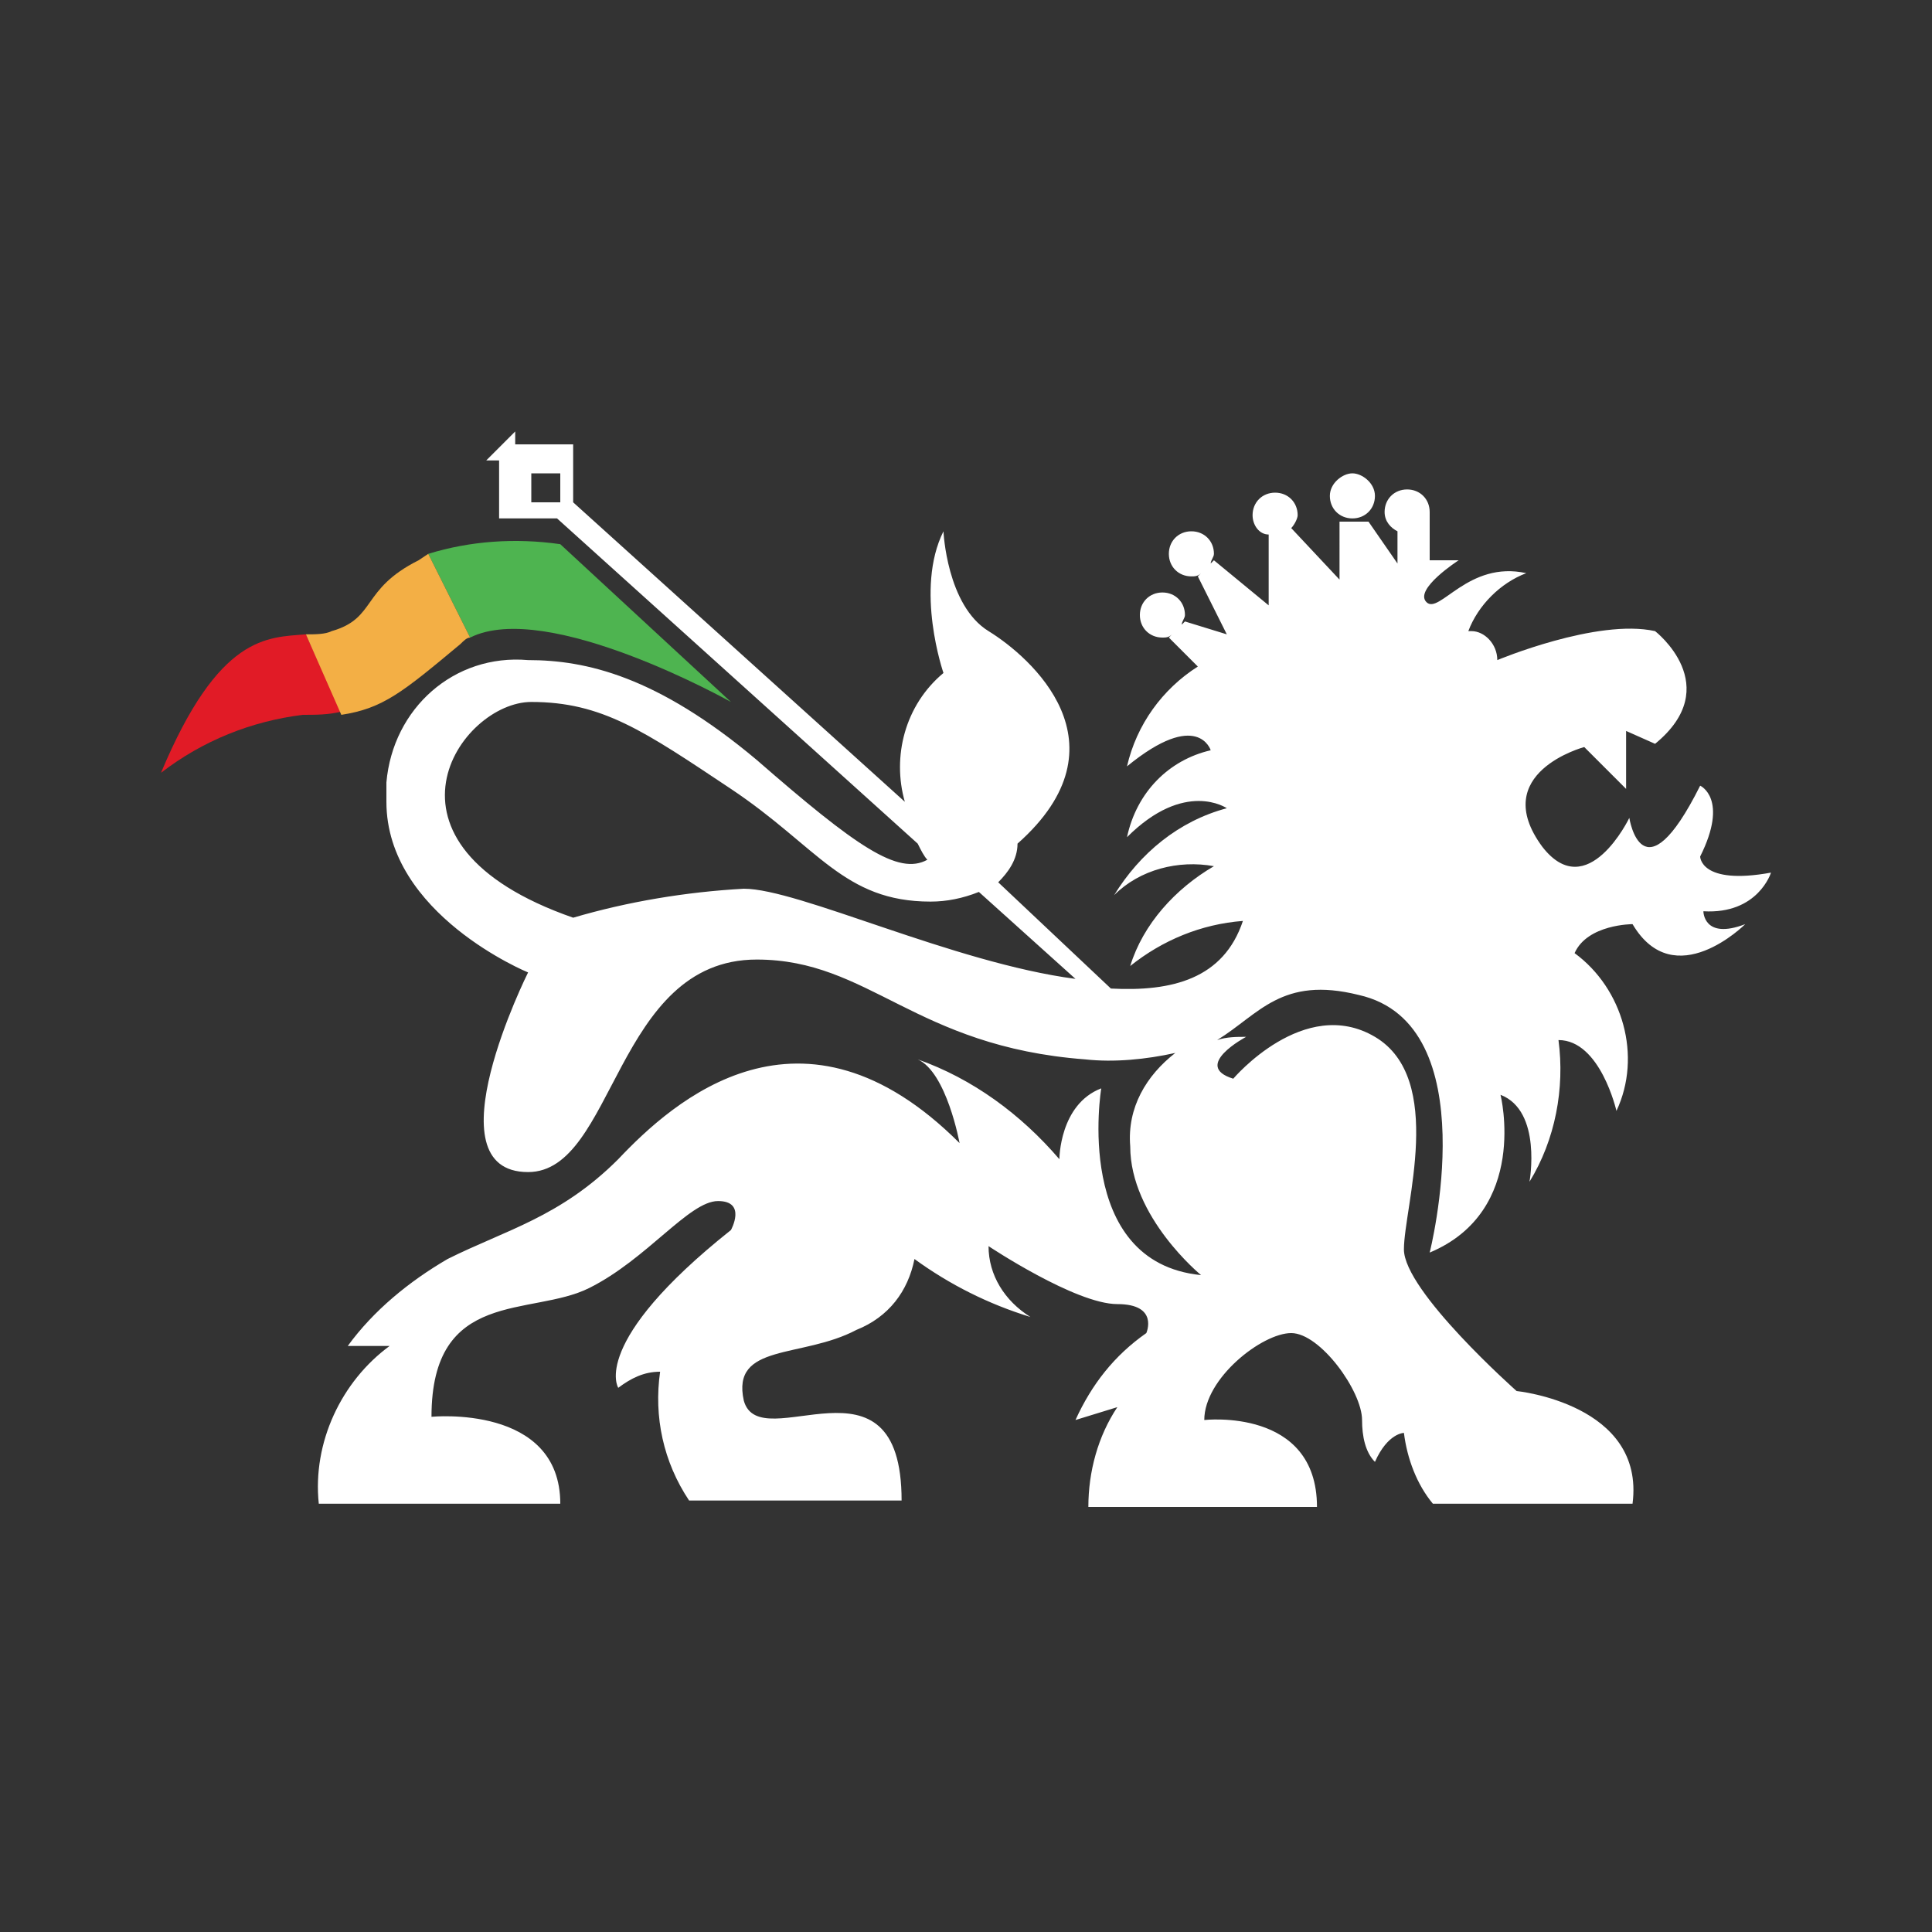 <?xml version="1.0" encoding="utf-8"?>
<!-- Generator: Adobe Illustrator 25.2.3, SVG Export Plug-In . SVG Version: 6.00 Build 0)  -->
<svg version="1.1" id="Layer_1" xmlns="http://www.w3.org/2000/svg" xmlns:xlink="http://www.w3.org/1999/xlink" x="0px" y="0px"
	 width="60px" height="60px" viewBox="0 0 60 60" style="enable-background:new 0 0 60 60;" xml:space="preserve">
<rect x="0" y="0" width="60" height="60" fill="#333333" stroke="none"/>
<style type="text/css">
	.st0{fill:#FFFFFF;}
	.st1{fill:#4EB450;}
	.st2{fill:#E11B26;}
	.st3{fill:#F3AF45;}
</style>
<path class="st0" d="M42,16.1c0.4,0,0.7-0.3,0.7-0.7s-0.4-0.7-0.7-0.7s-0.7,0.3-0.7,0.7S41.6,16.1,42,16.1z M55,27.1
	c-2.2,0.4-2.2-0.5-2.2-0.5c0.9-1.8,0-2.2,0-2.2c-1.8,3.6-2.2,1-2.2,1s-1.3,2.7-2.7,0.9c-1.7-2.3,1.3-3.1,1.3-3.1l1.3,1.3v-1.8
	l0.9,0.4c2.2-1.8,0-3.5,0-3.5c-1.8-0.4-4.9,0.9-4.9,0.9c0-0.5-0.4-0.9-0.8-0.9c0,0,0,0-0.1,0c0.3-0.8,1-1.5,1.8-1.8
	c-1.8-0.4-2.7,1.3-3.1,0.9s1-1.3,1-1.3h-0.9v-1.3l0,0c0-0.1,0-0.1,0-0.2c0-0.4-0.3-0.7-0.7-0.7S43,15.5,43,15.9
	c0,0.3,0.2,0.5,0.4,0.6v1l-0.9-1.3h-0.9V18l-1.5-1.6c0.1-0.1,0.2-0.3,0.2-0.4c0-0.4-0.3-0.7-0.7-0.7s-0.7,0.3-0.7,0.7
	c0,0.3,0.2,0.6,0.5,0.6l0,0v2.2l-1.7-1.4l-0.1,0.1c0-0.1,0.1-0.2,0.1-0.3c0-0.4-0.3-0.7-0.7-0.7s-0.7,0.3-0.7,0.7s0.3,0.7,0.7,0.7
	c0.1,0,0.2,0,0.3-0.1l-0.1,0.1l0.9,1.8l-1.3-0.4l-0.1,0.1c0-0.1,0.1-0.2,0.1-0.3c0-0.4-0.3-0.7-0.7-0.7c-0.4,0-0.7,0.3-0.7,0.7
	c0,0.4,0.3,0.7,0.7,0.7l0,0c0.1,0,0.2,0,0.3-0.1l-0.1,0.1l0.9,0.9c-1.1,0.7-1.9,1.8-2.2,3.1c2.2-1.8,2.6-0.5,2.6-0.5
	c-1.3,0.3-2.3,1.3-2.6,2.7c1.8-1.8,3.1-0.9,3.1-0.9c-1.5,0.4-2.7,1.4-3.5,2.7c0.8-0.8,2-1.1,3.1-0.9c-1.2,0.7-2.2,1.8-2.6,3.1
	c1-0.8,2.2-1.3,3.5-1.4c-0.6,1.8-2.2,2.2-4.1,2.1L31,27.4c0.3-0.3,0.6-0.7,0.6-1.2c3.5-3.1,0.4-5.8-0.9-6.6
	c-1.3-0.8-1.4-3.1-1.4-3.1c-0.9,1.8,0,4.4,0,4.4c-1.2,1-1.6,2.6-1.2,4l-10.3-9.3v-1.8H16v-0.4l-0.9,0.9h0.4v1.8h1.8l11.2,10.1
	c0.1,0.2,0.2,0.4,0.3,0.5c-0.9,0.5-2.2-0.4-5.3-3.1c-3.1-2.6-5.3-3.1-7.1-3.1c-2.3-0.2-4.2,1.5-4.4,3.8c0,0.2,0,0.4,0,0.6
	c0,3.5,4.4,5.3,4.4,5.3s-3.1,6.2,0,6.2c2.7,0,2.7-6.6,7.1-6.6c3.5,0,4.9,2.7,10.2,3.1c0.9,0.1,1.9,0,2.8-0.2
	c-0.9,0.7-1.5,1.7-1.4,2.9c0,2.2,2.2,4,2.2,4c-4-0.4-3.1-5.8-3.1-5.8c-1.3,0.5-1.3,2.2-1.3,2.2c-1.2-1.4-2.7-2.5-4.4-3.1
	c0.9,0.4,1.3,2.6,1.3,2.6c-4.9-4.9-8.9-1.3-10.6,0.5c-1.8,1.8-3.5,2.2-5.3,3.1c-1.2,0.7-2.3,1.6-3.1,2.7h1.3c-1.5,1.1-2.4,3-2.2,4.9
	h7.5c0-3.1-4-2.7-4-2.7c0-4,3.1-3.1,4.9-4c1.8-0.9,3.1-2.7,4-2.7s0.4,0.9,0.4,0.9c-4.4,3.5-3.5,4.9-3.5,4.9c0.4-0.3,0.8-0.5,1.3-0.5
	c-0.2,1.4,0.1,2.8,0.9,4H28c0-4.9-4.4-1.3-4.9-3.1c-0.4-1.8,1.8-1.3,3.5-2.2c1-0.4,1.6-1.2,1.8-2.2c1.1,0.8,2.3,1.4,3.6,1.8
	c-0.8-0.5-1.3-1.3-1.3-2.2c0,0,2.7,1.8,4,1.8s0.9,0.9,0.9,0.9c-1,0.7-1.7,1.6-2.2,2.7l1.3-0.4c-0.6,0.9-0.9,2-0.9,3.1h7.1
	c0-3.1-3.5-2.7-3.5-2.7c0-1.3,1.8-2.7,2.7-2.7s2.2,1.8,2.2,2.7c0,0.5,0.1,1,0.4,1.3c0.4-0.9,0.9-0.9,0.9-0.9
	c0.1,0.8,0.4,1.6,0.9,2.2h6.2c0.4-3.1-3.6-3.5-3.6-3.5s-3.5-3.1-3.5-4.4s1.3-5.3-0.9-6.6c-2.2-1.3-4.4,1.3-4.4,1.3
	c-1.3-0.4,0.4-1.3,0.4-1.3c-0.3,0-0.6,0-0.9,0.1c1.3-0.8,2-2,4.4-1.4c4,0.9,2.2,8,2.2,8c3.1-1.3,2.2-4.9,2.2-4.9
	c1.3,0.5,0.9,2.7,0.9,2.7c0.8-1.3,1.1-2.9,0.9-4.4c1.3,0,1.8,2.2,1.8,2.2c0.8-1.7,0.2-3.8-1.3-4.9c0.4-0.9,1.8-0.9,1.8-0.9
	c1.3,2.2,3.5,0,3.5,0c-1.3,0.5-1.3-0.4-1.3-0.4C54.6,28.4,55,27.1,55,27.1z M17.4,15.6h-0.9v-0.9h0.9V15.6z M23.1,27.6L23.1,27.6
	c-1.8,0.1-3.6,0.4-5.3,0.9c-6.6-2.3-3.5-6.7-1.3-6.7s3.5,0.9,6.2,2.7c2.7,1.8,3.5,3.5,6.2,3.5c0.5,0,1-0.1,1.5-0.3l3,2.7
	C29.6,29.9,24.8,27.6,23.1,27.6z"/>
<path class="st1" d="M17.4,16.9c-1.4-0.2-2.8-0.1-4.1,0.3l1.3,2.6c2.4-1.2,8.1,2,8.1,2L17.4,16.9z"/>
<path class="st2" d="M9.5,19.7c-1.2,0.1-2.7,0-4.5,4.3c1.3-1,2.8-1.6,4.4-1.8c0.4,0,0.8,0,1.2-0.1L9.5,19.7z"/>
<path class="st3" d="M10.6,22.2c1.3-0.2,1.9-0.7,3.7-2.2c0.1-0.1,0.2-0.2,0.3-0.2l-1.3-2.6L13,17.4c-1.8,0.9-1.3,1.8-2.7,2.2
	c-0.2,0.1-0.5,0.1-0.8,0.1L10.6,22.2z"/>
</svg>
